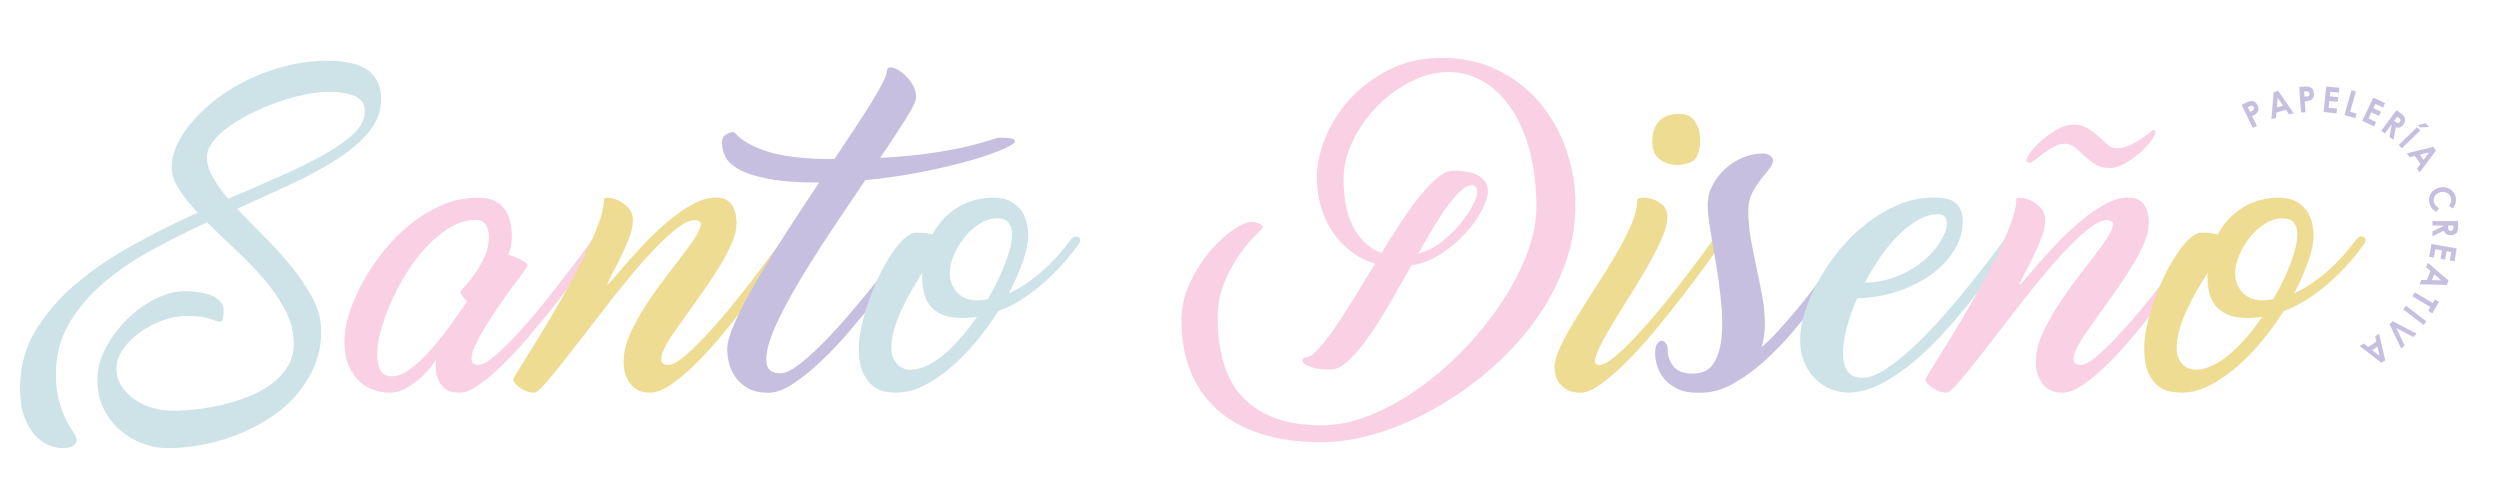 <svg xml:space="preserve" style="enable-background:new 0 0 545.59 109.12;" viewBox="0 0 545.59 109.12" y="0px" x="0px" xmlns:xlink="http://www.w3.org/1999/xlink" xmlns="http://www.w3.org/2000/svg" id="Capa_1" version="1.1">
<style type="text/css">
	.st0{fill:#CEE3E7;}
	.st1{fill:#F9D0E4;}
	.st2{fill:#EFDC93;}
	.st3{fill:#C7BFDF;}
</style>
<g>
	<g>
		<path d="M83.19,21.63c0,2.57-0.87,4.93-2.61,7.07c-1.74,2.14-4.07,4.15-7,6.03c-2.93,1.88-6.28,3.7-10.07,5.46
			s-7.7,3.55-11.75,5.35c1.85,2,3.85,4.06,5.99,6.18c2.14,2.12,4.13,4.31,5.96,6.57c1.83,2.26,3.35,4.56,4.57,6.89
			c1.21,2.33,1.82,4.71,1.82,7.14c0,2.67-0.48,5.14-1.43,7.43c-0.95,2.28-2.24,4.38-3.85,6.28c-1.62,1.9-3.52,3.58-5.71,5.03
			c-2.19,1.45-4.53,2.68-7.03,3.68c-2.5,1-5.07,1.76-7.7,2.28c-2.64,0.52-5.24,0.78-7.81,0.78c-1.81,0-3.61-0.33-5.42-1
			c-1.81-0.67-3.45-1.63-4.92-2.89c-1.48-1.26-2.68-2.82-3.6-4.67c-0.93-1.85-1.39-3.97-1.39-6.35s0.62-4.72,1.87-7.03
			c1.24-2.31,2.79-4.37,4.65-6.21c1.86-1.83,3.9-3.3,6.14-4.42c2.24-1.12,4.36-1.68,6.35-1.68c1.05,0,2.08,0.07,3.11,0.21
			s1.94,0.38,2.75,0.72c0.81,0.33,1.46,0.78,1.96,1.32c0.5,0.55,0.75,1.2,0.75,1.97c0,0.43-0.05,0.94-0.14,1.54
			c-0.1,0.6-0.26,0.89-0.5,0.89c-0.38,0-0.74-0.06-1.07-0.18c-0.33-0.12-0.75-0.27-1.25-0.44c-0.5-0.17-1.14-0.32-1.93-0.44
			c-0.79-0.12-1.82-0.18-3.11-0.18c-1.81,0-3.62,0.33-5.43,1c-1.81,0.67-3.46,1.55-4.96,2.64c-1.5,1.09-2.71,2.33-3.64,3.71
			s-1.39,2.76-1.39,4.14c0,1.38,0.37,2.64,1.1,3.78c0.74,1.14,1.69,2.12,2.85,2.92c1.16,0.81,2.48,1.43,3.96,1.85
			c1.47,0.43,2.95,0.64,4.42,0.64c1.52,0,3.22-0.11,5.1-0.32c1.88-0.21,3.79-0.55,5.74-1c1.95-0.45,3.86-1.06,5.74-1.82
			c1.88-0.76,3.54-1.68,4.99-2.75s2.61-2.33,3.49-3.78c0.88-1.45,1.32-3.11,1.32-4.96c0-2.52-0.62-4.96-1.86-7.32
			c-1.24-2.36-2.8-4.63-4.68-6.82c-1.88-2.19-3.93-4.31-6.14-6.35c-2.21-2.05-4.3-4.05-6.25-6c-4.24,1.95-8.33,4.01-12.28,6.18
			s-7.46,4.58-10.53,7.25c-3.07,2.67-5.53,5.6-7.39,8.82C13.14,74,12.21,77.6,12.21,81.6c0,2.43,0.24,4.45,0.72,6.07
			c0.48,1.62,0.99,2.96,1.54,4.03c0.55,1.07,1.06,1.94,1.54,2.61c0.48,0.67,0.72,1.28,0.72,1.86c0,0.43-0.27,0.81-0.82,1.14
			c-0.55,0.33-1.27,0.5-2.18,0.5c-1,0-2.05-0.23-3.15-0.68c-1.1-0.45-2.11-1.2-3.04-2.25c-0.93-1.05-1.69-2.4-2.29-4.07
			c-0.6-1.67-0.89-3.71-0.89-6.14c0-4.57,1.12-8.72,3.36-12.46c2.24-3.74,5.18-7.15,8.82-10.25c3.64-3.09,7.78-5.91,12.43-8.46
			c4.64-2.55,9.37-4.91,14.17-7.1c-1.67-1.76-3.03-3.47-4.09-5.14c-1.05-1.67-1.58-3.28-1.58-4.86c0-1.57,0.42-3.24,1.25-5
			c0.83-1.76,2.01-3.5,3.54-5.21c1.52-1.71,3.33-3.36,5.43-4.93c2.1-1.57,4.4-2.94,6.93-4.11c2.52-1.17,5.2-2.11,8.04-2.82
			c2.83-0.71,5.75-1.07,8.75-1.07c4.19,0,7.2,0.73,9.04,2.18S83.19,18.97,83.19,21.63z M49.78,43.4c4-1.71,7.79-3.37,11.39-4.96
			c3.59-1.59,6.76-3.15,9.49-4.68c2.74-1.52,4.91-3.06,6.53-4.61c1.62-1.55,2.43-3.15,2.43-4.82c0-0.43-0.07-0.89-0.21-1.39
			s-0.48-0.96-1-1.39c-0.52-0.43-1.34-0.78-2.46-1.07c-1.12-0.29-2.63-0.43-4.53-0.43c-1.48,0-3.15,0.2-5.03,0.61
			c-1.88,0.4-3.78,0.94-5.71,1.61c-1.93,0.67-3.83,1.46-5.71,2.39c-1.88,0.93-3.55,1.92-5,2.96c-1.45,1.05-2.62,2.14-3.5,3.28
			s-1.32,2.26-1.32,3.36c0,1.43,0.43,2.89,1.28,4.39C47.29,40.15,48.4,41.74,49.78,43.4z" class="st0"></path>
		<path d="M129.33,52.21c0.24-0.33,0.51-0.52,0.82-0.57c0.31-0.05,0.57-0.02,0.79,0.07c0.21,0.09,0.34,0.27,0.39,0.54
			c0.05,0.26-0.02,0.54-0.21,0.82c-0.86,1.19-2.05,2.83-3.57,4.93c-1.52,2.09-3.21,4.34-5.07,6.75c-1.86,2.4-3.83,4.86-5.93,7.35
			c-2.09,2.5-4.13,4.75-6.1,6.75c-1.98,2-3.84,3.64-5.6,4.92c-1.76,1.28-3.26,1.93-4.5,1.93c-1.62,0-2.8-0.37-3.53-1.11
			c-0.74-0.74-1.23-1.56-1.46-2.46c-0.29-1.05-0.36-2.26-0.21-3.64c-0.9,1.38-1.9,2.6-3,3.64c-0.95,0.9-2.06,1.73-3.32,2.46
			c-1.26,0.74-2.58,1.11-3.96,1.11c-1,0-2.07-0.19-3.21-0.57c-1.14-0.38-2.2-1.01-3.18-1.89c-0.98-0.88-1.77-2.04-2.39-3.46
			s-0.93-3.19-0.93-5.29c0-1.76,0.34-3.76,1.03-6c0.69-2.24,1.67-4.51,2.93-6.82c1.26-2.31,2.78-4.58,4.57-6.82
			c1.79-2.24,3.76-4.23,5.93-5.96c2.17-1.74,4.49-3.13,6.96-4.18c2.47-1.05,5.07-1.57,7.78-1.57c1.38,0,2.53,0.21,3.46,0.64
			c0.93,0.43,1.68,1.02,2.25,1.79s0.99,1.67,1.25,2.71c0.26,1.05,0.39,2.19,0.39,3.43c0,1.19-0.26,2.5-0.78,3.93
			c0.43,0.09,0.88,0.24,1.36,0.43c0.48,0.19,0.93,0.39,1.36,0.61c0.43,0.21,0.78,0.43,1.07,0.64c0.29,0.21,0.43,0.42,0.43,0.61
			c0,0.14-0.42,0.77-1.25,1.89c-0.83,1.12-1.83,2.48-3,4.07c-1.17,1.6-2.36,3.32-3.57,5.18c-1.21,1.86-2.23,3.56-3.03,5.11
			S103,77,102.91,78.05c-0.1,1.05,0.4,1.57,1.5,1.57c0.81,0,1.89-0.56,3.25-1.68c1.36-1.12,2.86-2.55,4.5-4.28s3.34-3.67,5.11-5.78
			c1.76-2.12,3.43-4.2,5-6.25c1.57-2.05,2.99-3.91,4.25-5.6C127.77,54.34,128.71,53.06,129.33,52.21z M85.49,82.12
			c1.24,0,2.55-0.5,3.93-1.5c1.38-1,2.78-2.28,4.21-3.85c1.43-1.57,2.84-3.32,4.25-5.25c1.4-1.93,2.75-3.82,4.03-5.68
			c-0.38-0.43-0.73-0.86-1.04-1.28c-0.31-0.43-0.46-0.69-0.46-0.78c0-0.09,0.32-0.49,0.96-1.18c0.64-0.69,1.36-1.58,2.14-2.68
			c0.79-1.09,1.51-2.34,2.18-3.75c0.67-1.4,1-2.89,1-4.46c0-1.09-0.23-1.99-0.68-2.68S104.84,48,103.84,48c-2.38,0-4.71,0.85-7,2.53
			s-4.37,3.8-6.25,6.32c-1.88,2.52-3.5,5.26-4.86,8.21c-1.36,2.95-2.32,5.69-2.89,8.21c-0.57,2.52-0.67,4.63-0.29,6.32
			C82.95,81.28,83.92,82.12,85.49,82.12z" class="st1"></path>
		<path d="M141.91,85.69c-1.52,0-2.69-0.36-3.5-1.07c-0.81-0.71-1.39-1.5-1.72-2.36c-0.43-1-0.63-2.17-0.58-3.5
			c0-2,0.55-4.14,1.64-6.43c1.09-2.29,2.4-4.56,3.93-6.82s3.12-4.45,4.78-6.57c1.67-2.12,3.07-3.97,4.21-5.57
			c1.14-1.59,1.87-2.88,2.18-3.86c0.31-0.98-0.13-1.46-1.32-1.46c-0.95,0-2.14,0.54-3.57,1.61s-3,2.49-4.71,4.25
			s-3.51,3.77-5.39,6.03s-3.73,4.57-5.57,6.93c-1.83,2.36-3.62,4.67-5.35,6.93c-1.74,2.26-3.31,4.27-4.71,6.03
			c-1.4,1.76-2.59,3.18-3.57,4.25s-1.65,1.61-2.04,1.61c-0.67,0-1.28-0.12-1.86-0.36c-0.57-0.24-1.07-0.52-1.5-0.86
			c-0.43-0.33-0.75-0.65-0.96-0.96c-0.21-0.31-0.32-0.54-0.32-0.68c0-0.14,0.49-0.99,1.46-2.53c0.98-1.55,2.2-3.52,3.68-5.93
			c1.48-2.4,3.07-5.08,4.78-8.03c1.71-2.95,3.31-5.87,4.78-8.75c1.48-2.88,2.7-5.57,3.68-8.07c0.98-2.5,1.46-4.53,1.46-6.1
			c0-0.2,0.32-0.28,0.97-0.26c0.64,0.03,1.36,0.22,2.15,0.58c0.79,0.36,1.51,0.9,2.18,1.61c0.67,0.71,1,1.64,1,2.78
			s-0.31,2.51-0.94,4.1c-0.63,1.59-1.31,3.12-2.05,4.57c-0.74,1.45-1.38,2.7-1.93,3.75c-0.55,1.05-0.75,1.57-0.61,1.57
			c0.09,0,0.54-0.46,1.32-1.39c0.78-0.93,1.8-2.11,3.04-3.53c1.24-1.43,2.65-2.95,4.22-4.57s3.21-3.14,4.93-4.57
			c1.71-1.43,3.44-2.61,5.18-3.54c1.74-0.93,3.37-1.4,4.89-1.4c1.62,0,2.78,0.5,3.5,1.5c0.71,1,1.07,2.4,1.07,4.21
			c0,1.19-0.32,2.55-0.96,4.07c-0.64,1.52-1.46,3.12-2.46,4.79c-1,1.67-2.11,3.37-3.32,5.11c-1.21,1.74-2.4,3.42-3.57,5.04
			c-1.17,1.62-2.25,3.14-3.25,4.57c-1,1.43-1.75,2.68-2.25,3.75c-0.5,1.07-0.7,1.92-0.61,2.54c0.09,0.62,0.62,0.93,1.57,0.93
			c0.81,0,1.89-0.56,3.25-1.68s2.86-2.55,4.5-4.28s3.34-3.67,5.11-5.78c1.76-2.12,3.43-4.2,5-6.25c1.57-2.05,2.99-3.91,4.25-5.6
			c1.26-1.69,2.2-2.96,2.82-3.82c0.24-0.33,0.51-0.52,0.82-0.57c0.31-0.05,0.57-0.02,0.78,0.07c0.21,0.09,0.34,0.27,0.39,0.54
			c0.05,0.26-0.02,0.54-0.21,0.82c-0.86,1.19-2.02,2.83-3.5,4.93c-1.48,2.09-3.12,4.34-4.93,6.75c-1.81,2.4-3.74,4.86-5.78,7.35
			c-2.05,2.5-4.06,4.75-6.03,6.75c-1.98,2-3.87,3.64-5.68,4.92C144.88,85.04,143.29,85.69,141.91,85.69z" class="st2"></path>
		<path d="M221.47,30.87c0,0.38-0.87,0.95-2.61,1.71s-4.09,1.57-7.07,2.43c-2.98,0.86-6.44,1.68-10.39,2.47
			c-3.95,0.79-8.14,1.4-12.56,1.83c-2,2.95-4.09,6.05-6.28,9.31c-2.19,3.26-4.25,6.44-6.18,9.56c-1.93,3.11-3.64,6.07-5.14,8.88
			c-1.5,2.81-2.59,5.28-3.28,7.42c-0.69,2.14-0.89,3.84-0.61,5.1s1.29,1.89,3,1.89c0.76,0,1.68-0.34,2.75-1.03
			c1.07-0.69,2.26-1.62,3.57-2.78c1.31-1.17,2.69-2.51,4.14-4.03s2.89-3.12,4.32-4.78c1.43-1.67,2.83-3.34,4.21-5.03
			c1.38-1.69,2.65-3.28,3.82-4.78c1.17-1.5,2.2-2.84,3.1-4.03c0.9-1.19,1.59-2.12,2.07-2.78c0.24-0.29,0.5-0.46,0.78-0.54
			c0.29-0.07,0.54-0.05,0.75,0.07c0.21,0.12,0.36,0.3,0.43,0.54c0.07,0.24,0.01,0.5-0.18,0.78c-0.86,1.24-2.03,2.89-3.53,4.96
			c-1.5,2.07-3.19,4.32-5.07,6.75c-1.88,2.43-3.88,4.88-6,7.35c-2.12,2.48-4.24,4.71-6.35,6.71s-4.17,3.64-6.14,4.93
			c-1.98,1.29-3.75,1.93-5.32,1.93c-1.81,0-3.28-0.32-4.43-0.96c-1.14-0.64-2.06-1.45-2.75-2.43s-1.16-2.01-1.43-3.1
			c-0.26-1.09-0.39-2.07-0.39-2.93c0-1.48,0.6-3.53,1.78-6.17c1.19-2.64,2.75-5.61,4.68-8.92c1.93-3.31,4.08-6.8,6.46-10.49
			c2.38-3.69,4.76-7.32,7.14-10.88c-4.57,0-8.23-0.26-10.99-0.79c-2.76-0.52-4.9-1.2-6.43-2.04c-1.52-0.83-2.53-1.76-3.03-2.79
			c-0.5-1.02-0.75-2.04-0.75-3.04c0-0.86,0.3-1.46,0.89-1.82c0.6-0.36,1.11-0.54,1.53-0.54c0.19,0,0.51,0.25,0.96,0.75
			c0.45,0.5,1.25,1.08,2.39,1.75c1.14,0.67,2.72,1.31,4.75,1.93c2.02,0.62,4.72,1.05,8.1,1.29c0.71,0.06,1.45,0.1,2.21,0.13
			c0.76,0.03,1.59,0.04,2.5,0.04h1.21c1.57-2.35,3.06-4.58,4.46-6.7c1.4-2.12,2.62-4.01,3.64-5.68c1.02-1.67,1.83-3.08,2.43-4.25
			c0.59-1.17,0.89-1.96,0.89-2.39c0-0.71,0.33-1.03,1-0.96c0.67,0.07,1.4,0.4,2.21,1c0.81,0.6,1.55,1.39,2.21,2.39
			c0.67,1,1,2.05,1,3.14c0,0.71-0.74,2.25-2.21,4.61c-1.48,2.36-3.35,5.22-5.64,8.6c4.38-0.24,8.13-0.6,11.28-1.07
			c3.14-0.48,5.75-0.96,7.82-1.46c2.07-0.5,3.67-0.94,4.78-1.32c1.12-0.38,1.87-0.57,2.25-0.57c0.81,0,1.55,0.05,2.21,0.14
			C221.14,30.26,221.47,30.49,221.47,30.87z" class="st3"></path>
		<path d="M233.77,52.2c0.24-0.33,0.5-0.52,0.78-0.57c0.29-0.05,0.54-0.02,0.75,0.07c0.21,0.09,0.36,0.27,0.43,0.54
			c0.07,0.26,0.01,0.54-0.18,0.82c-0.95,1.38-2.06,2.78-3.32,4.21c-1.26,1.43-2.64,2.82-4.14,4.18s-3.11,2.59-4.82,3.71
			c-1.71,1.12-3.52,2.04-5.43,2.75c-1.43,2.28-3.03,4.5-4.82,6.64c-1.78,2.14-3.64,4.04-5.57,5.68s-3.89,2.96-5.89,3.96
			c-2,1-3.97,1.5-5.92,1.5c-0.67,0-1.46-0.07-2.39-0.21s-1.82-0.54-2.68-1.18c-0.86-0.64-1.59-1.61-2.21-2.89s-0.93-3.07-0.93-5.36
			c0-1.48,0.2-3.13,0.61-4.96c0.4-1.83,0.94-3.69,1.61-5.57c0.67-1.88,1.43-3.7,2.28-5.46c0.86-1.76,1.75-3.33,2.68-4.71
			s1.86-2.49,2.78-3.32c0.93-0.83,1.77-1.25,2.53-1.25c0.9,0,1.63,0.04,2.18,0.11c0.55,0.07,1.01,0.16,1.39,0.25
			c1.38-2.52,3.22-4.49,5.53-5.89c2.31-1.4,4.89-2.11,7.74-2.11c1.52,0,2.77,0.26,3.75,0.79c0.98,0.52,1.75,1.18,2.32,1.96
			c0.57,0.79,0.98,1.67,1.21,2.64c0.24,0.98,0.36,1.89,0.36,2.75c0,1.57-0.38,3.46-1.14,5.68c-0.76,2.21-1.78,4.56-3.07,7.03
			c1.48-0.67,2.88-1.48,4.21-2.43c1.33-0.95,2.58-1.96,3.75-3.03c1.17-1.07,2.21-2.15,3.14-3.25
			C232.23,54.17,233.05,53.15,233.77,52.2z M198.58,80.69c1.24,0,2.5-0.31,3.78-0.93c1.28-0.62,2.54-1.46,3.78-2.51
			c1.24-1.05,2.45-2.27,3.64-3.65c1.19-1.38,2.33-2.87,3.43-4.44c-1,0.16-2.04,0.24-3.14,0.24c-1.9,0-3.43-0.27-4.6-0.82
			c-1.16-0.55-2.06-1.25-2.67-2.11s-1.03-1.83-1.25-2.93c-0.21-1.09-0.32-2.21-0.32-3.36c0-0.09,0.01-0.21,0.04-0.36
			c0.02-0.14,0.04-0.26,0.04-0.36c-0.76,1.19-1.54,2.47-2.32,3.82c-0.79,1.36-1.51,2.75-2.18,4.18c-0.67,1.43-1.21,2.86-1.64,4.29
			c-0.43,1.43-0.64,2.81-0.64,4.14c0,0.91,0.13,1.66,0.39,2.25c0.26,0.6,0.59,1.08,1,1.46c0.4,0.38,0.84,0.65,1.32,0.82
			C197.7,80.61,198.15,80.69,198.58,80.69z M215.57,65.3c1.62-2.75,2.9-5.41,3.85-7.97c0.95-2.56,1.43-4.6,1.43-6.12
			c0-1.09-0.25-1.96-0.75-2.6c-0.5-0.64-1.32-0.96-2.46-0.96c-1.38,0-2.7,0.42-3.96,1.25c-1.26,0.83-2.37,1.85-3.32,3.07
			c-0.95,1.21-1.7,2.5-2.25,3.85c-0.55,1.35-0.82,2.58-0.82,3.67c0,1.09,0.18,2.02,0.54,2.78c0.36,0.76,0.82,1.39,1.39,1.89
			c0.57,0.5,1.2,0.86,1.89,1.07c0.69,0.21,1.34,0.32,1.96,0.32C213.92,65.53,214.76,65.46,215.57,65.3z" class="st0"></path>
		<path d="M314.67,12.63c4.52,0,8.59,0.89,12.21,2.68c3.62,1.79,6.68,4.17,9.18,7.14s4.42,6.38,5.75,10.21
			s2,7.82,2,11.96c0,4.81-0.86,9.44-2.57,13.88c-1.71,4.45-4.02,8.59-6.93,12.42c-2.9,3.83-6.24,7.32-10,10.46
			c-3.76,3.14-7.7,5.84-11.82,8.1c-4.12,2.26-8.25,4-12.39,5.21c-4.14,1.21-8.04,1.82-11.71,1.82c-5,0-9.4-0.61-13.21-1.84
			c-3.81-1.23-7-3-9.57-5.3c-2.57-2.31-4.51-5.11-5.82-8.39c-1.31-3.28-1.96-7-1.96-11.14c0-2.76,0.61-5.44,1.82-8.03
			c1.21-2.59,2.65-4.88,4.31-6.85c1.66-1.97,3.36-3.56,5.1-4.75c1.74-1.19,3.11-1.79,4.11-1.79c0.43,0,0.93,0.11,1.5,0.32
			c0.57,0.21,0.86,0.51,0.86,0.89c0,0.19-0.51,0.77-1.54,1.75c-1.02,0.98-2.14,2.31-3.36,4c-1.21,1.69-2.33,3.71-3.36,6.07
			c-1.02,2.36-1.53,5.01-1.53,7.96c0,3.43,0.39,6.57,1.18,9.42c0.79,2.86,2.07,5.32,3.86,7.39c1.79,2.07,4.13,3.69,7.03,4.85
			c2.9,1.17,6.45,1.75,10.64,1.75c3.43,0,6.96-0.74,10.6-2.21c3.64-1.48,7.2-3.45,10.68-5.93s6.76-5.33,9.86-8.57
			c3.09-3.24,5.81-6.62,8.14-10.14c2.33-3.52,4.18-7.08,5.53-10.67c1.36-3.59,2.04-6.96,2.04-10.1c0-4.52-0.49-8.6-1.46-12.24
			c-0.98-3.64-2.32-6.73-4.04-9.28c-1.71-2.55-3.74-4.51-6.07-5.89s-4.88-2.07-7.65-2.07c-2.72,0-5.44,0.69-8.18,2.07
			c-2.74,1.38-5.19,3.18-7.36,5.4s-3.93,4.72-5.29,7.51c-1.36,2.79-2.04,5.61-2.04,8.47c0,1.86,0.16,3.63,0.46,5.32
			c0.31,1.69,0.8,3.24,1.46,4.64s1.52,2.63,2.57,3.68c1.05,1.05,2.31,1.83,3.79,2.36c1.43-2.33,2.86-4.58,4.29-6.75
			s2.81-4.07,4.14-5.71c1.33-1.64,2.61-2.96,3.82-3.96c1.21-1,2.32-1.5,3.32-1.5c0.71,0,1.52,0.05,2.43,0.14
			c0.9,0.09,1.74,0.3,2.5,0.61c0.76,0.31,1.41,0.77,1.93,1.39c0.52,0.62,0.79,1.43,0.79,2.43c0,0.95-0.4,2.24-1.21,3.85
			s-1.95,3.26-3.42,4.92c-1.48,1.67-3.23,3.2-5.28,4.6c-2.05,1.4-4.3,2.32-6.78,2.75c-1.52,2.71-3.07,5.42-4.64,8.14
			c-1.57,2.71-3.1,5.14-4.6,7.28c-1.5,2.14-2.96,3.89-4.39,5.25c-1.43,1.36-2.76,2.03-4,2.03c-1.67,0-2.95-0.14-3.86-0.42
			c-0.9-0.28-1.53-0.58-1.89-0.88c-0.36-0.31-0.49-0.6-0.39-0.88c0.1-0.28,0.29-0.42,0.57-0.42c0.76,0,1.69-0.58,2.78-1.75
			c1.1-1.17,2.31-2.72,3.64-4.65c1.33-1.93,2.75-4.12,4.25-6.57s3.03-4.97,4.61-7.54c-2.05-0.62-3.87-1.56-5.47-2.82
			c-1.59-1.26-2.93-2.73-4-4.4c-1.07-1.67-1.88-3.49-2.43-5.47c-0.55-1.98-0.82-3.99-0.82-6.04c0-2.76,0.62-5.68,1.86-8.75
			c1.24-3.07,3.04-5.9,5.39-8.47c2.36-2.57,5.22-4.7,8.6-6.4C306.63,13.47,310.44,12.63,314.67,12.63z M321.21,40.45
			c-0.76,0-1.58,0.4-2.45,1.21c-0.88,0.81-1.82,1.89-2.81,3.25c-1,1.36-2.04,2.94-3.13,4.75c-1.09,1.81-2.21,3.71-3.34,5.71
			c1.9-0.52,3.63-1.4,5.2-2.64c1.57-1.24,2.92-2.56,4.06-3.96s2.03-2.73,2.67-3.96c0.64-1.24,0.96-2.12,0.96-2.64
			s-0.06-0.94-0.18-1.25C322.05,40.6,321.73,40.45,321.21,40.45z" class="st1"></path>
		<path d="M373.93,52.21c0.24-0.33,0.51-0.52,0.82-0.57c0.31-0.05,0.57-0.02,0.79,0.07c0.21,0.09,0.34,0.27,0.39,0.54
			c0.05,0.26-0.02,0.54-0.21,0.82c-0.86,1.19-2.05,2.83-3.57,4.93c-1.52,2.09-3.21,4.34-5.07,6.75c-1.86,2.4-3.82,4.86-5.89,7.35
			c-2.07,2.5-4.11,4.75-6.1,6.75s-3.88,3.64-5.64,4.92c-1.76,1.28-3.24,1.93-4.43,1.93c-1.48,0-2.59-0.27-3.36-0.82
			c-0.76-0.55-1.33-1.15-1.71-1.82c-0.43-0.81-0.67-1.71-0.71-2.71c0-1.28,0.44-2.87,1.32-4.75c0.88-1.88,2-3.91,3.36-6.1
			c1.36-2.19,2.81-4.49,4.36-6.89c1.55-2.4,3-4.75,4.35-7.03c1.36-2.28,2.48-4.46,3.36-6.53s1.32-3.89,1.32-5.46
			c0-0.24,0.34-0.38,1.03-0.43c0.69-0.05,1.44,0.05,2.25,0.29c0.81,0.24,1.56,0.67,2.25,1.28s1.04,1.5,1.04,2.64
			c0,1.43-0.5,3.21-1.5,5.35c-1,2.14-2.2,4.4-3.61,6.78s-2.87,4.77-4.39,7.18c-1.52,2.4-2.83,4.57-3.93,6.5
			c-1.09,1.93-1.83,3.49-2.21,4.68c-0.38,1.19-0.12,1.79,0.78,1.79c0.81,0,1.89-0.56,3.25-1.68s2.86-2.55,4.5-4.28
			c1.64-1.74,3.34-3.67,5.11-5.78s3.43-4.2,5-6.25c1.57-2.05,2.99-3.91,4.25-5.6C372.37,54.34,373.31,53.06,373.93,52.21z
			 M369.44,35.15c-0.38,0.29-1.06,0.52-2.04,0.71c-0.98,0.19-1.96,0.18-2.96-0.04s-1.89-0.7-2.68-1.46
			c-0.79-0.76-1.18-1.93-1.18-3.5c0-1.14,0.17-2.09,0.5-2.86c0.33-0.76,0.77-1.38,1.32-1.86c0.55-0.48,1.18-0.81,1.89-1
			c0.71-0.19,1.45-0.29,2.21-0.29c1.43,0,2.49,0.45,3.18,1.36s1.12,1.95,1.29,3.14c0.17,1.19,0.11,2.34-0.18,3.46
			C370.51,33.95,370.06,34.73,369.44,35.15z" class="st2"></path>
		<path d="M403.73,52.2c0.24-0.33,0.5-0.52,0.78-0.57c0.29-0.05,0.54-0.02,0.75,0.07c0.21,0.09,0.36,0.27,0.43,0.54
			c0.07,0.26,0.01,0.54-0.18,0.82c-0.86,1.19-1.99,2.83-3.39,4.93c-1.4,2.09-3,4.34-4.78,6.75c-1.79,2.4-3.72,4.86-5.82,7.35
			c-2.09,2.5-4.26,4.75-6.5,6.75c-2.24,2-4.52,3.64-6.85,4.93c-2.33,1.29-4.61,1.93-6.84,1.93h-1.07c-1.57,0-2.92-0.26-4.06-0.79
			c-1.14-0.53-2.08-1.2-2.82-2.01c-0.74-0.81-1.28-1.74-1.64-2.79c-0.36-1.05-0.53-2.07-0.53-3.07c0-0.9,0.14-1.57,0.43-2
			c0.29-0.43,0.6-0.65,0.94-0.68c0.34-0.02,0.65,0.14,0.94,0.5c0.29,0.36,0.43,0.87,0.43,1.53c0,1.29,0.41,2.46,1.24,3.53
			s2.24,1.61,4.23,1.61c2.04,0,3.53-0.71,4.48-2.14c0.95-1.43,1.55-3.27,1.78-5.53c0.24-2.26,0.23-4.78-0.04-7.57
			c-0.26-2.78-0.62-5.54-1.07-8.28c-0.45-2.74-0.88-5.28-1.29-7.64c-0.4-2.36-0.61-4.22-0.61-5.6c0-1.57,0.37-3.04,1.11-4.42
			s1.68-2.58,2.82-3.6c1.14-1.02,2.43-1.82,3.85-2.39c1.43-0.57,2.83-0.86,4.21-0.86c0.67,0,1.21,0.16,1.64,0.46
			c0.43,0.31,0.64,0.65,0.64,1.03c0,0.57-0.29,1.2-0.85,1.89s-1.19,1.46-1.85,2.32c-0.67,0.86-1.28,1.83-1.85,2.93
			c-0.57,1.1-0.85,2.36-0.85,3.78c0,2.14,0.19,4.26,0.57,6.36c0.38,2.09,0.79,4.18,1.24,6.25c0.45,2.07,0.86,4.12,1.24,6.14
			c0.38,2.02,0.57,4.06,0.57,6.1c0,0.81-0.06,1.65-0.18,2.53c-0.12,0.88-0.3,1.7-0.54,2.46c1.09-0.9,2.25-2.02,3.46-3.36
			c1.21-1.33,2.46-2.76,3.75-4.28c1.29-1.52,2.55-3.09,3.78-4.71c1.24-1.62,2.39-3.15,3.46-4.61c1.07-1.45,2.02-2.75,2.86-3.89
			C402.6,53.77,403.26,52.87,403.73,52.2z" class="st3"></path>
		<path d="M437.82,51.78c0.24-0.29,0.51-0.46,0.82-0.54c0.31-0.07,0.57-0.05,0.79,0.07c0.21,0.12,0.34,0.3,0.39,0.54
			c0.05,0.24-0.02,0.5-0.21,0.78c-0.86,1.19-2.01,2.83-3.46,4.93c-1.45,2.09-3.13,4.37-5.03,6.82c-1.9,2.45-3.97,4.94-6.21,7.46
			c-2.24,2.52-4.56,4.81-6.96,6.85c-2.4,2.05-4.86,3.72-7.35,5.03s-4.96,1.96-7.39,1.96c-1,0-2.11-0.21-3.32-0.64
			c-1.21-0.43-2.34-1.11-3.39-2.04c-1.05-0.93-1.92-2.13-2.61-3.61c-0.69-1.48-1.03-3.26-1.03-5.36c0-1.76,0.34-3.75,1.03-5.96
			c0.69-2.21,1.67-4.46,2.93-6.75c1.26-2.28,2.78-4.52,4.57-6.71s3.76-4.13,5.93-5.82c2.17-1.69,4.49-3.06,6.96-4.11
			c2.47-1.05,5.07-1.57,7.78-1.57c2.47,0,4.14,0.48,5,1.43c0.86,0.95,1.29,2.19,1.29,3.71c0,2.19-0.6,4.27-1.79,6.25
			c-1.19,1.98-2.83,3.74-4.93,5.29c-2.09,1.55-4.55,2.8-7.35,3.75c-2.81,0.95-5.81,1.48-9,1.57c-0.95,2.19-1.7,4.33-2.25,6.43
			c-0.55,2.1-0.82,3.95-0.82,5.57c0,1.62,0.33,2.92,1,3.89c0.67,0.98,1.74,1.46,3.21,1.46c1.48,0,3.19-0.64,5.14-1.93
			s3.99-2.92,6.1-4.89c2.12-1.97,4.24-4.17,6.35-6.57s4.09-4.75,5.93-7.03c1.83-2.28,3.45-4.35,4.85-6.21
			C436.19,53.99,437.2,52.63,437.82,51.78z M422.97,46.75c-1.43,0-2.87,0.41-4.32,1.22c-1.45,0.81-2.87,1.9-4.25,3.26
			c-1.38,1.36-2.7,2.95-3.96,4.77c-1.26,1.82-2.42,3.71-3.46,5.67c2.43-0.05,4.64-0.45,6.64-1.22c2-0.77,3.75-1.71,5.25-2.83
			s2.72-2.32,3.68-3.59c0.95-1.27,1.62-2.44,2-3.51c0.38-1.08,0.44-1.97,0.18-2.69C424.46,47.11,423.87,46.75,422.97,46.75z" class="st0"></path>
		<path d="M450.12,85.69c-1.52,0-2.69-0.36-3.5-1.07c-0.81-0.71-1.39-1.5-1.72-2.36c-0.43-1-0.63-2.17-0.58-3.5
			c0-2,0.55-4.14,1.64-6.43c1.09-2.29,2.4-4.56,3.93-6.82c1.52-2.26,3.12-4.45,4.78-6.57c1.67-2.12,3.07-3.97,4.21-5.57
			c1.14-1.59,1.87-2.88,2.18-3.86c0.31-0.98-0.13-1.46-1.32-1.46c-0.95,0-2.14,0.54-3.57,1.61c-1.43,1.07-3,2.49-4.71,4.25
			s-3.51,3.77-5.39,6.03c-1.88,2.26-3.73,4.57-5.57,6.93c-1.83,2.36-3.62,4.67-5.35,6.93s-3.31,4.27-4.71,6.03
			c-1.4,1.76-2.59,3.18-3.57,4.25s-1.65,1.61-2.04,1.61c-0.67,0-1.28-0.12-1.86-0.36c-0.57-0.24-1.07-0.52-1.5-0.86
			c-0.43-0.33-0.75-0.65-0.96-0.96c-0.21-0.31-0.32-0.54-0.32-0.68c0-0.14,0.49-0.99,1.46-2.53c0.98-1.55,2.2-3.52,3.68-5.93
			c1.48-2.4,3.07-5.08,4.78-8.03c1.71-2.95,3.31-5.87,4.78-8.75c1.48-2.88,2.7-5.57,3.68-8.07c0.98-2.5,1.46-4.53,1.46-6.1
			c0-0.2,0.32-0.28,0.97-0.26c0.64,0.03,1.36,0.22,2.15,0.58c0.79,0.36,1.51,0.9,2.18,1.61c0.67,0.71,1,1.64,1,2.78
			s-0.31,2.51-0.94,4.1c-0.63,1.59-1.31,3.12-2.05,4.57c-0.74,1.45-1.38,2.7-1.93,3.75c-0.55,1.05-0.75,1.57-0.61,1.57
			c0.09,0,0.54-0.46,1.32-1.39c0.78-0.93,1.8-2.11,3.04-3.53c1.24-1.43,2.65-2.95,4.22-4.57s3.21-3.14,4.93-4.57
			c1.71-1.43,3.44-2.61,5.18-3.54c1.74-0.93,3.37-1.4,4.89-1.4c1.62,0,2.78,0.5,3.5,1.5c0.71,1,1.07,2.4,1.07,4.21
			c0,1.19-0.32,2.55-0.96,4.07c-0.64,1.52-1.46,3.12-2.46,4.79c-1,1.67-2.11,3.37-3.32,5.11c-1.21,1.74-2.4,3.42-3.57,5.04
			s-2.25,3.14-3.25,4.57s-1.75,2.68-2.25,3.75c-0.5,1.07-0.7,1.92-0.61,2.54c0.09,0.62,0.62,0.93,1.57,0.93
			c0.81,0,1.89-0.56,3.25-1.68s2.86-2.55,4.5-4.28c1.64-1.74,3.34-3.67,5.11-5.78c1.76-2.12,3.43-4.2,5-6.25
			c1.57-2.05,2.99-3.91,4.25-5.6c1.26-1.69,2.2-2.96,2.82-3.82c0.24-0.33,0.51-0.52,0.82-0.57c0.31-0.05,0.57-0.02,0.78,0.07
			c0.21,0.09,0.34,0.27,0.39,0.54c0.05,0.26-0.02,0.54-0.21,0.82c-0.86,1.19-2.02,2.83-3.5,4.93c-1.48,2.09-3.12,4.34-4.93,6.75
			c-1.81,2.4-3.74,4.86-5.78,7.35c-2.05,2.5-4.06,4.75-6.03,6.75c-1.98,2-3.87,3.64-5.68,4.92
			C453.09,85.04,451.5,85.69,450.12,85.69z M452.52,27.19c1.19,0,2.23,0.28,3.11,0.83c0.88,0.55,1.68,1.15,2.39,1.8
			c0.71,0.65,1.37,1.23,1.96,1.76c0.59,0.53,1.2,0.79,1.82,0.79c0.95,0,1.89-0.2,2.82-0.6c0.93-0.4,1.76-0.85,2.5-1.35
			s1.36-0.96,1.86-1.39c0.5-0.43,0.8-0.64,0.89-0.64c0.62,0,0.7,0.43,0.25,1.28c-0.45,0.85-1.2,1.8-2.25,2.85
			c-1.05,1.04-2.25,2-3.61,2.85c-1.36,0.85-2.65,1.28-3.89,1.28c-1.24,0-2.28-0.27-3.14-0.82c-0.86-0.55-1.64-1.16-2.36-1.82
			c-0.71-0.67-1.39-1.28-2.04-1.82s-1.37-0.82-2.18-0.82s-1.61,0.21-2.39,0.64c-0.79,0.43-1.54,0.9-2.25,1.43
			c-0.71,0.52-1.35,1-1.89,1.43c-0.55,0.43-0.96,0.64-1.25,0.64c-0.71,0-0.85-0.43-0.39-1.28c0.45-0.86,1.21-1.81,2.28-2.86
			c1.07-1.05,2.32-2.01,3.75-2.87C449.95,27.62,451.29,27.19,452.52,27.19z" class="st1"></path>
		<path d="M514.28,52.2c0.24-0.33,0.5-0.52,0.78-0.57c0.29-0.05,0.53-0.02,0.75,0.07c0.21,0.09,0.36,0.27,0.43,0.54
			c0.07,0.26,0.01,0.54-0.18,0.82c-0.95,1.38-2.06,2.78-3.32,4.21c-1.26,1.43-2.64,2.82-4.14,4.18s-3.11,2.59-4.82,3.71
			c-1.71,1.12-3.52,2.04-5.43,2.75c-1.43,2.28-3.03,4.5-4.82,6.64c-1.78,2.14-3.64,4.04-5.57,5.68c-1.93,1.64-3.89,2.96-5.89,3.96
			c-2,1-3.97,1.5-5.92,1.5c-0.67,0-1.46-0.07-2.39-0.21c-0.93-0.14-1.82-0.54-2.68-1.18c-0.86-0.64-1.59-1.61-2.21-2.89
			s-0.93-3.07-0.93-5.36c0-1.48,0.2-3.13,0.61-4.96c0.4-1.83,0.94-3.69,1.61-5.57c0.67-1.88,1.43-3.7,2.28-5.46
			c0.86-1.76,1.75-3.33,2.68-4.71c0.93-1.38,1.86-2.49,2.78-3.32c0.93-0.83,1.77-1.25,2.53-1.25c0.9,0,1.63,0.04,2.18,0.11
			c0.55,0.07,1.01,0.16,1.39,0.25c1.38-2.52,3.22-4.49,5.53-5.89c2.31-1.4,4.89-2.11,7.74-2.11c1.52,0,2.77,0.26,3.75,0.79
			c0.98,0.52,1.75,1.18,2.32,1.96c0.57,0.79,0.98,1.67,1.21,2.64c0.24,0.98,0.36,1.89,0.36,2.75c0,1.57-0.38,3.46-1.14,5.68
			c-0.76,2.21-1.78,4.56-3.07,7.03c1.48-0.67,2.88-1.48,4.21-2.43c1.33-0.95,2.58-1.96,3.75-3.03c1.17-1.07,2.21-2.15,3.14-3.25
			C512.74,54.17,513.56,53.15,514.28,52.2z M479.09,80.69c1.24,0,2.5-0.31,3.78-0.93c1.28-0.62,2.54-1.46,3.78-2.51
			c1.24-1.05,2.45-2.27,3.64-3.65c1.19-1.38,2.33-2.87,3.43-4.44c-1,0.16-2.04,0.24-3.14,0.24c-1.9,0-3.43-0.27-4.6-0.82
			s-2.06-1.25-2.67-2.11c-0.62-0.86-1.03-1.83-1.25-2.93c-0.21-1.09-0.32-2.21-0.32-3.36c0-0.09,0.01-0.21,0.04-0.36
			c0.02-0.14,0.04-0.26,0.04-0.36c-0.76,1.19-1.54,2.47-2.32,3.82c-0.79,1.36-1.51,2.75-2.18,4.18c-0.67,1.43-1.21,2.86-1.64,4.29
			c-0.43,1.43-0.64,2.81-0.64,4.14c0,0.91,0.13,1.66,0.39,2.25c0.26,0.6,0.59,1.08,1,1.46c0.4,0.38,0.84,0.65,1.32,0.82
			C478.21,80.61,478.66,80.69,479.09,80.69z M496.08,65.3c1.62-2.75,2.9-5.41,3.85-7.97c0.95-2.56,1.43-4.6,1.43-6.12
			c0-1.09-0.25-1.96-0.75-2.6c-0.5-0.64-1.32-0.96-2.46-0.96c-1.38,0-2.7,0.42-3.96,1.25c-1.26,0.83-2.37,1.85-3.32,3.07
			c-0.95,1.21-1.7,2.5-2.25,3.85c-0.55,1.35-0.82,2.58-0.82,3.67c0,1.09,0.18,2.02,0.54,2.78c0.36,0.76,0.82,1.39,1.39,1.89
			c0.57,0.5,1.2,0.86,1.89,1.07s1.34,0.32,1.96,0.32C494.44,65.53,495.27,65.46,496.08,65.3z" class="st2"></path>
	</g>
</g>
<g>
	<g>
		<path d="M489.2,22.87l0.95-0.46c0.51-0.25,0.91-0.37,1.18-0.38c0.28-0.01,0.53,0.07,0.77,0.24
			c0.24,0.16,0.44,0.41,0.59,0.72c0.17,0.35,0.23,0.69,0.17,1c-0.06,0.32-0.21,0.59-0.46,0.82c-0.15,0.14-0.45,0.31-0.9,0.53
			l1.03,2.14l-0.89,0.43L489.2,22.87z M491.05,24.41l0.28-0.14c0.22-0.11,0.37-0.2,0.44-0.28c0.07-0.08,0.11-0.17,0.12-0.27
			c0.01-0.1-0.01-0.21-0.06-0.32c-0.09-0.2-0.23-0.3-0.42-0.33c-0.13-0.02-0.34,0.04-0.62,0.17l-0.25,0.12L491.05,24.41z" class="st3"></path>
		<path d="M496.21,20.08l0.97-0.26l3.38,4.9l-1,0.26l-0.69-1.01l-2.06,0.55l-0.11,1.22l-1,0.26L496.21,20.08z
			 M497.08,21.38l-0.18,2.04l1.35-0.36L497.08,21.38z" class="st3"></path>
		<path d="M501.79,18.97l1.05-0.07c0.57-0.04,0.98-0.01,1.24,0.09c0.26,0.1,0.47,0.27,0.63,0.51
			c0.16,0.24,0.25,0.54,0.28,0.89c0.03,0.39-0.05,0.72-0.22,0.99c-0.17,0.27-0.42,0.47-0.74,0.59c-0.19,0.07-0.53,0.12-1.04,0.16
			l0.15,2.37l-0.99,0.06L501.79,18.97z M502.92,21.09l0.31-0.02c0.25-0.02,0.42-0.05,0.51-0.09c0.09-0.04,0.17-0.11,0.22-0.2
			c0.05-0.09,0.07-0.2,0.06-0.32c-0.01-0.22-0.1-0.37-0.26-0.46c-0.12-0.07-0.33-0.09-0.64-0.07l-0.28,0.02L502.92,21.09z" class="st3"></path>
		<path d="M507.69,18.86l2.83,0.31l-0.11,1.04l-1.85-0.2l-0.11,1.01l1.85,0.2l-0.11,1.02l-1.85-0.2l-0.16,1.47l1.85,0.2
			l-0.11,1.04l-2.83-0.31L507.69,18.86z" class="st3"></path>
		<path d="M513.17,19.72l0.96,0.27l-1.24,4.42l1.39,0.39l-0.27,0.98l-2.35-0.66L513.17,19.72z" class="st3"></path>
		<path d="M517.94,21.3l2.57,1.22l-0.45,0.94l-1.68-0.8l-0.44,0.92l1.68,0.8l-0.44,0.93l-1.68-0.8l-0.63,1.33l1.68,0.8
			l-0.45,0.95l-2.57-1.22L517.94,21.3z" class="st3"></path>
		<path d="M523,24.03l0.84,0.63c0.46,0.34,0.76,0.63,0.89,0.87c0.13,0.23,0.18,0.5,0.15,0.79
			c-0.03,0.29-0.15,0.58-0.36,0.86c-0.22,0.3-0.47,0.49-0.75,0.6c-0.28,0.1-0.59,0.1-0.93,0.01l-0.49,2.74l-0.87-0.65l0.47-2.61
			l-0.07-0.05l-1.41,1.91l-0.8-0.59L523,24.03z M522.49,26.38l0.25,0.19c0.25,0.19,0.45,0.28,0.6,0.28s0.28-0.08,0.41-0.25
			c0.07-0.1,0.11-0.2,0.12-0.31c0.01-0.11-0.02-0.21-0.07-0.3c-0.06-0.09-0.19-0.21-0.4-0.37l-0.22-0.16L522.49,26.38z" class="st3"></path>
		<path d="M527.49,27.76l0.69,0.71l-4.02,3.9l-0.69-0.71L527.49,27.76z M529.33,26.89l0.8,0.82l-1.98,0.11l-0.48-0.5
			L529.33,26.89z" class="st3"></path>
		<path d="M531.05,32.03l0.56,0.84l-3.56,4.77l-0.57-0.86l0.74-0.98l-1.18-1.77l-1.2,0.29l-0.57-0.86L531.05,32.03z
			 M530.1,33.27l-1.99,0.48l0.77,1.16L530.1,33.27z" class="st3"></path>
		<path d="M535.29,45.5l-0.84-0.53c0.42-0.58,0.57-1.15,0.44-1.73c-0.11-0.49-0.38-0.86-0.81-1.11
			c-0.43-0.25-0.91-0.32-1.43-0.21c-0.37,0.08-0.67,0.23-0.92,0.43s-0.43,0.47-0.53,0.77c-0.1,0.31-0.12,0.62-0.04,0.95
			c0.06,0.28,0.17,0.53,0.34,0.73c0.16,0.21,0.43,0.42,0.79,0.63l-0.59,0.82c-0.48-0.29-0.83-0.58-1.06-0.89
			c-0.23-0.3-0.39-0.67-0.48-1.1c-0.17-0.79-0.05-1.5,0.38-2.12c0.43-0.62,1.07-1.03,1.91-1.21c0.55-0.12,1.06-0.11,1.53,0.02
			c0.47,0.14,0.89,0.39,1.24,0.76c0.35,0.37,0.58,0.8,0.69,1.3c0.09,0.42,0.09,0.85-0.02,1.28
			C535.78,44.75,535.58,45.14,535.29,45.5z" class="st3"></path>
		<path d="M536.45,48.25l0,1.05c0,0.58-0.06,0.99-0.17,1.23c-0.11,0.24-0.29,0.44-0.55,0.59s-0.56,0.22-0.91,0.22
			c-0.37,0-0.68-0.08-0.92-0.25c-0.25-0.16-0.43-0.41-0.56-0.74l-2.49,1.23l0-1.08l2.38-1.17l0-0.09l-2.37,0l0-0.99L536.45,48.25z
			 M534.25,49.24l0,0.31c0,0.32,0.04,0.53,0.13,0.65c0.09,0.12,0.24,0.18,0.44,0.18c0.12,0,0.23-0.03,0.32-0.09
			c0.09-0.06,0.16-0.14,0.2-0.24c0.04-0.1,0.06-0.28,0.06-0.54l0-0.27L534.25,49.24z" class="st3"></path>
		<path d="M536.15,54.22l-0.5,2.8l-1.03-0.18l0.33-1.83l-1-0.18l-0.33,1.83l-1.01-0.18l0.33-1.83l-1.45-0.26l-0.33,1.83
			l-1.03-0.18l0.5-2.8L536.15,54.22z" class="st3"></path>
		<path d="M534.36,61.24L534,62.18l-5.95-0.14l0.37-0.96l1.22,0.03l0.76-1.99l-0.93-0.81l0.37-0.96L534.36,61.24z
			 M532.79,61.18l-1.55-1.34l-0.5,1.3L532.79,61.18z" class="st3"></path>
		<path d="M532.29,65.89l-1.48,2.47l-0.9-0.54l0.49-0.81l-3.91-2.34L527,63.8l3.91,2.34l0.48-0.79L532.29,65.89z" class="st3"></path>
		<path d="M529.52,70.14l-0.6,0.78l-4.44-3.42l0.6-0.78L529.52,70.14z" class="st3"></path>
		<path d="M527.4,72.83l-0.73,0.71l-3.71-1.95l1.81,3.79l-0.73,0.71l-2.55-5.34l0.69-0.66L527.4,72.83z" class="st3"></path>
		<path d="M520.54,78.62l-0.85,0.54l-4.72-3.63l0.87-0.56l0.97,0.75l1.79-1.15l-0.27-1.2l0.87-0.56L520.54,78.62z
			 M519.3,77.65l-0.45-2l-1.17,0.75L519.3,77.65z" class="st3"></path>
	</g>
</g>
</svg>
